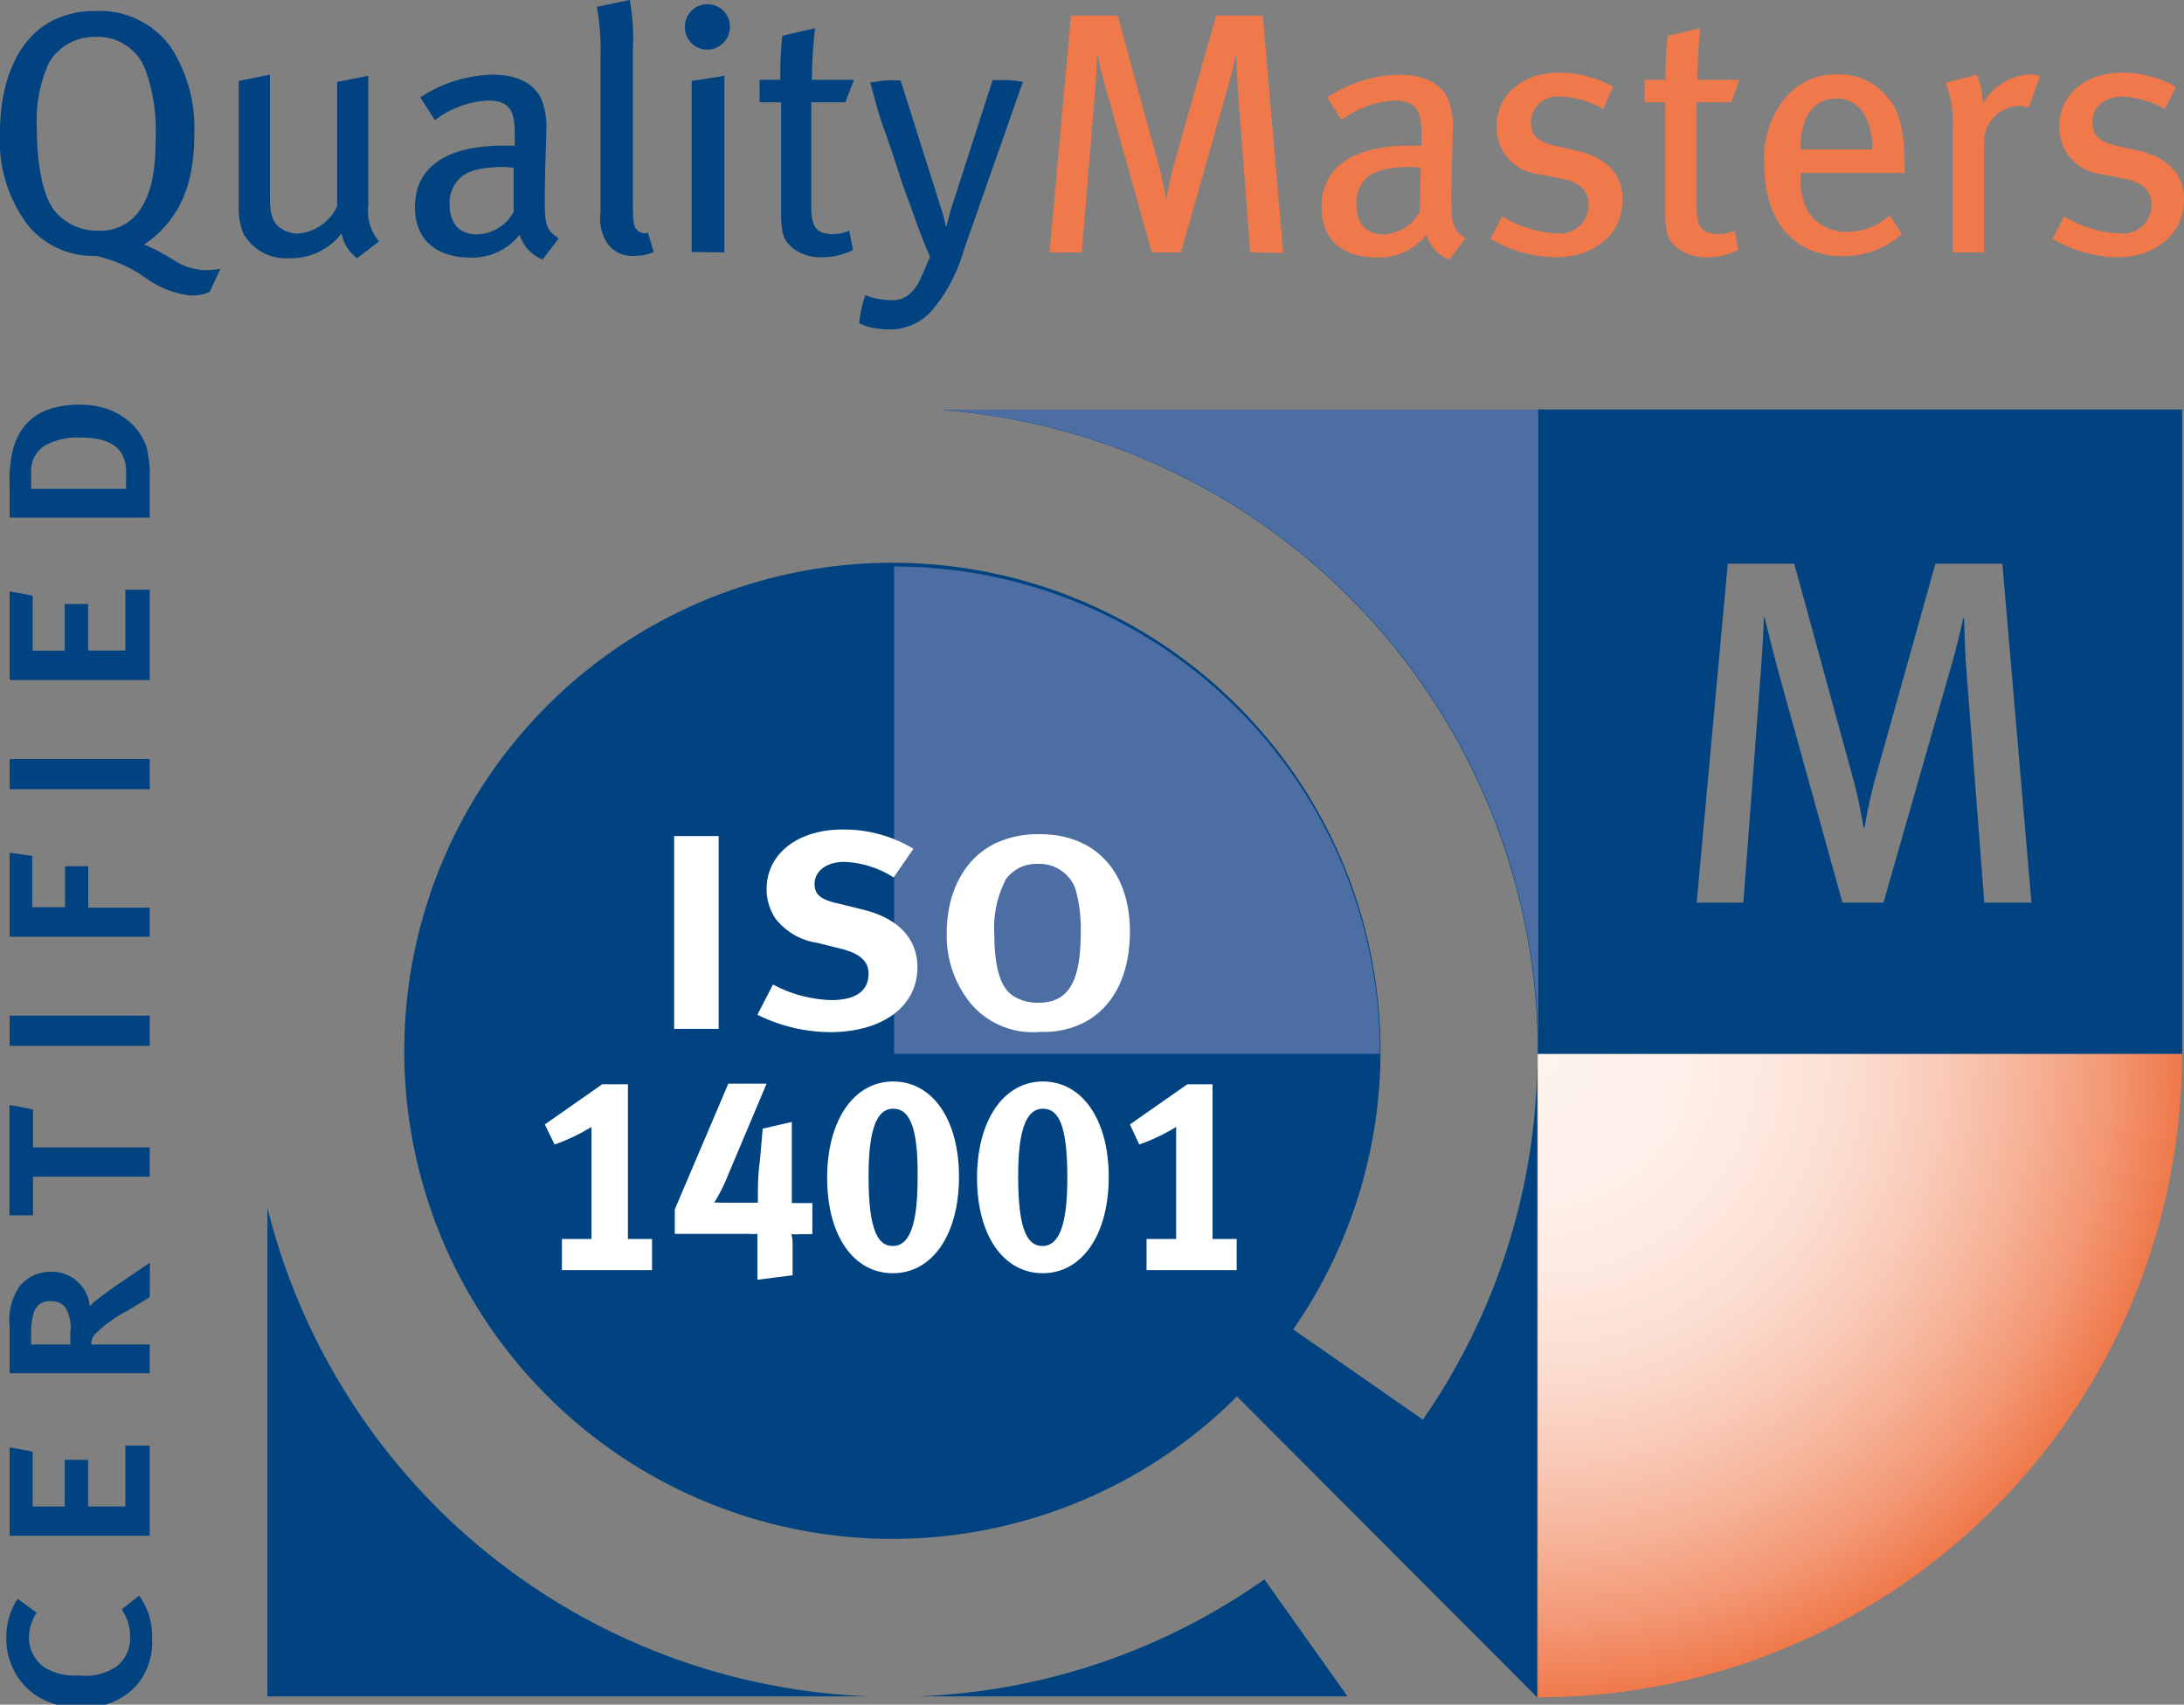 <svg id="tekst_2_regels" data-name="tekst 2 regels" xmlns="http://www.w3.org/2000/svg" xmlns:xlink="http://www.w3.org/1999/xlink" viewBox="0 0 140.31 109.53"><rect x="0" y="0" width="140.31" height="109.53" fill="#808080" stroke="none"/><defs><style>.cls-1{fill:url(#radial-gradient);}.cls-2{fill:#004380;}.cls-3{fill:#4c6ea3;}.cls-4{fill:#ef794b;}.cls-5{fill:#fff;}</style><radialGradient id="radial-gradient" cx="98.79" cy="67.68" r="41.39" gradientUnits="userSpaceOnUse"><stop offset="0" stop-color="#fef3ed"/><stop offset="0.2" stop-color="#fef1ea"/><stop offset="0.35" stop-color="#fde9e0"/><stop offset="0.5" stop-color="#fbdccf"/><stop offset="0.63" stop-color="#f9cab7"/><stop offset="0.76" stop-color="#f6b398"/><stop offset="0.89" stop-color="#f39773"/><stop offset="1" stop-color="#ef794b"/></radialGradient></defs><title>qm_ISO14001_kleur_ENG</title><path class="cls-1" d="M140.18,67.71H98.79v41.35A41.34,41.34,0,0,0,140.18,67.71Z"/><path class="cls-2" d="M83.08,85.42a31.36,31.36,0,1,0-3.61,4.31l19.29,19.33h0V68.5a41.17,41.17,0,0,1-7.35,22.72ZM98.79,66.93V26.34H60.41A41.41,41.41,0,0,1,98.79,66.93ZM17.18,77.61V109H55.92A41.44,41.44,0,0,1,17.18,77.61ZM58.92,109H86.57l-5.34-7.52A41.18,41.18,0,0,1,58.92,109ZM98.8,67.64c0-.24,0-.47,0-.71V68.5C98.8,68.21,98.8,67.93,98.8,67.64ZM57.39,109.06q.77,0,1.53,0h-3Q56.65,109.06,57.39,109.06Z"/><path class="cls-2" d="M98.79,26.31v41.4h41.4V26.31ZM127.48,58l-1.14-14.82c-.1-1.17-.13-2.81-.16-3.45h-.06c-.13.64-.45,2-.79,3.16L121,58h-2.63l-4-14.41c-.47-1.68-.85-3.32-1-3.89h-.06c0,.76-.13,2.75-.22,3.89L112,58h-3l2-21.78h4.27l3.66,13.37a31.84,31.84,0,0,1,.79,3.57h.07a32.49,32.49,0,0,1,.76-3.41l3.79-13.53h4.3L130.51,58Z"/><path class="cls-3" d="M98.82,66.93V26.33H60.37A41.41,41.41,0,0,1,98.82,66.93ZM79.5,45.55A31.13,31.13,0,0,0,57.44,36.4V67.72H88.65v-.08A31.08,31.08,0,0,0,79.5,45.55Z"/><path class="cls-2" d="M13.47,18.76a2.74,2.74,0,0,1-1.28.22,6.1,6.1,0,0,1-2.83-1.12,8.6,8.6,0,0,0-3.21-1.42,5.4,5.4,0,0,1-4.38-2A9,9,0,0,1,0,8.52C0,5.2,1.13,2.63,3.12,1.46a5.9,5.9,0,0,1,3-.75A5.61,5.61,0,0,1,11,3.07a9.54,9.54,0,0,1,1.48,5.6c0,2.86-.75,4.76-2.16,6.17a5.45,5.45,0,0,1-1.07.87,13.07,13.07,0,0,1,1.91,1,3.89,3.89,0,0,0,2,.65,5.35,5.35,0,0,0,1-.09ZM9.33,4.45A3.26,3.26,0,0,0,6.15,2.37,3.4,3.4,0,0,0,3.16,4,9,9,0,0,0,2.37,8.3c0,2.45.44,4.36,1.13,5.24a3.51,3.51,0,0,0,2.78,1.28A3,3,0,0,0,9,13.47c.67-1,1-2.3,1-4.6A11.41,11.41,0,0,0,9.33,4.45Z"/><path class="cls-2" d="M22.94,16.59a2.63,2.63,0,0,1-1-1.59,4.07,4.07,0,0,1-3.34,1.59,3.13,3.13,0,0,1-3-1.65,4.77,4.77,0,0,1-.26-1.86V5.2l2-.4v7.72c0,1.13.11,1.57.51,2a2,2,0,0,0,1.28.49,3.07,3.07,0,0,0,2.53-1.75v-8l2-.39v8.34a3,3,0,0,0,.69,2.3Z"/><path class="cls-2" d="M34.86,16.68a2.57,2.57,0,0,1-1.48-1.59,3.85,3.85,0,0,1-3.14,1.46c-2.21,0-3.58-1.13-3.58-3.25,0-2.57,2.05-3.94,5.64-3.94.26,0,.48,0,.77,0V8.65c0-1.3-.17-2.19-1.72-2.19a6.16,6.16,0,0,0-3.41,1.26L27,6.26A8.71,8.71,0,0,1,31.66,4.8c1.61,0,2.78.6,3.2,1.77a5,5,0,0,1,.23,1.95c0,.79-.09,2.5-.09,4.11s0,2.15.9,2.68Zm-2.5-5.95c-1.52,0-2.45.29-2.89.8a2.12,2.12,0,0,0-.58,1.61c0,1.22.62,1.92,1.75,1.92A2.75,2.75,0,0,0,33,13.61L33,10.78C32.72,10.75,32.54,10.73,32.36,10.73Z"/><path class="cls-2" d="M40.73,16.44A1.9,1.9,0,0,1,39,15.6a2.84,2.84,0,0,1-.42-1.93v-10A15,15,0,0,0,38.34.44L40.46,0a13.66,13.66,0,0,1,.2,3.16v10c0,1.17.07,1.44.29,1.64a.72.72,0,0,0,.68.16L42,16.19A3,3,0,0,1,40.73,16.44Z"/><path class="cls-2" d="M45.44,3.19A1.44,1.44,0,0,1,44,1.72a1.45,1.45,0,1,1,2.9,0A1.48,1.48,0,0,1,45.44,3.19Zm-1,13V5.2l2.1-.33V16.22Z"/><path class="cls-2" d="M54.31,6.57H52.12v6.68c0,1.37.33,1.79,1.44,1.79a2.4,2.4,0,0,0,1-.22l.24,1.24a4.42,4.42,0,0,1-2,.47A3,3,0,0,1,51,16c-.47-.42-.82-.64-.82-2.25V6.57H48.8V5.13h1.33a24.16,24.16,0,0,1,.13-2.83l2.1-.49c-.09.8-.2,2.2-.2,3.32h2.7Z"/><path class="cls-4" d="M80.32,16.22,79.53,5.84c-.07-.82-.09-2-.11-2.41h0c-.09.44-.31,1.39-.55,2.21l-3,10.58H74L71.17,6.13c-.34-1.17-.6-2.32-.69-2.72h0c0,.53-.08,1.92-.15,2.72L69.5,16.22H67.43L68.8,1h3l2.57,9.36a23,23,0,0,1,.55,2.5h0c.07-.38.24-1.37.53-2.39L78.13,1h3l1.31,15.25Z"/><path class="cls-4" d="M93.11,16.68a2.52,2.52,0,0,1-1.48-1.59,3.88,3.88,0,0,1-3.15,1.46c-2.21,0-3.58-1.13-3.58-3.25,0-2.57,2.06-3.94,5.64-3.94.27,0,.49,0,.78,0V8.65c0-1.3-.18-2.19-1.73-2.19a6.13,6.13,0,0,0-3.4,1.26l-.93-1.46A8.71,8.71,0,0,1,89.9,4.8c1.62,0,2.79.6,3.21,1.77a5,5,0,0,1,.22,1.95c0,.79-.09,2.5-.09,4.11s.05,2.15.91,2.68Zm-2.5-5.95c-1.53,0-2.46.29-2.9.8a2.12,2.12,0,0,0-.57,1.61c0,1.22.62,1.92,1.74,1.92a2.77,2.77,0,0,0,2.33-1.45l.06-2.83C91,10.75,90.79,10.73,90.61,10.73Z"/><path class="cls-4" d="M99.9,16.53a8.48,8.48,0,0,1-4.14-1.18l.73-1.45a7.62,7.62,0,0,0,3.57,1.1,1.83,1.83,0,0,0,2-1.79c0-1-.57-1.51-1.85-1.75l-1.36-.27a3,3,0,0,1-2.7-3.07c0-2,1.62-3.45,4-3.45a7,7,0,0,1,3.49.91L103,7a6,6,0,0,0-2.72-.79,1.7,1.7,0,0,0-1.93,1.66c0,.79.4,1.23,1.57,1.5l1.44.33c2,.47,2.88,1.64,2.88,3.1C104.26,15,102.49,16.53,99.9,16.53Z"/><path class="cls-4" d="M111.23,6.57H109v6.68c0,1.37.33,1.79,1.43,1.79a2.34,2.34,0,0,0,1-.22l.25,1.24a4.45,4.45,0,0,1-2,.47,3,3,0,0,1-1.87-.56c-.47-.42-.83-.64-.83-2.25V6.57h-1.32V5.13H107a24.16,24.16,0,0,1,.14-2.83l2.1-.49c-.09.8-.2,2.2-.2,3.32h2.7Z"/><path class="cls-4" d="M115.68,11.11v.26a4.18,4.18,0,0,0,.46,2.21,2.87,2.87,0,0,0,2.54,1.31,4,4,0,0,0,2.72-1.06l.78,1.21a5.63,5.63,0,0,1-3.83,1.42c-3.07,0-5-2.23-5-5.86a6.06,6.06,0,0,1,1.33-4.29,4.13,4.13,0,0,1,3.34-1.53,4,4,0,0,1,3,1.19c1,1,1.33,2.24,1.35,4.78v.36Zm3.93-4A2,2,0,0,0,118,6.33c-1.55,0-2.33,1.26-2.33,3.27h4.6A4.09,4.09,0,0,0,119.61,7.1Z"/><path class="cls-4" d="M130.34,6.92a1.81,1.81,0,0,0-.58-.11,2.32,2.32,0,0,0-2.3,2.26v7.15h-2V8.08A7.19,7.19,0,0,0,125,5.31l2-.51a4.56,4.56,0,0,1,.37,1.7v.2a3.66,3.66,0,0,1,3-1.92,2,2,0,0,1,.69.11Z"/><path class="cls-4" d="M136,16.53a8.47,8.47,0,0,1-4.13-1.18l.73-1.45a7.62,7.62,0,0,0,3.56,1.1,1.84,1.84,0,0,0,2.06-1.79c0-1-.58-1.51-1.86-1.75L135,11.19a3,3,0,0,1-2.7-3.07c0-2,1.62-3.45,4-3.45a7,7,0,0,1,3.49.91L139.08,7a6,6,0,0,0-2.72-.79c-1.18,0-1.93.66-1.93,1.66,0,.79.4,1.23,1.57,1.5l1.44.33c2,.47,2.87,1.64,2.87,3.1C140.31,15,138.54,16.53,136,16.53Z"/><path class="cls-2" d="M61.9,16.13A10.29,10.29,0,0,1,59.83,20a3.61,3.61,0,0,1-2.63,1.17,7.14,7.14,0,0,1-1-.08,3.24,3.24,0,0,1-1-.33,7.52,7.52,0,0,1,.15-.95c.08-.32.16-.6.24-.85a3.89,3.89,0,0,0,.81.24,4.73,4.73,0,0,0,.9.09,1.73,1.73,0,0,0,1.07-.34,2.75,2.75,0,0,0,.79-1.09l.59-1.36c-.34-.79-.68-1.63-1-2.55s-.7-1.86-1-2.83-.66-2-1-2.95-.59-1.95-.84-2.88c.28,0,.59-.09.95-.12s.68,0,1,0l2.53,8c.07.2.14.42.21.67s.12.47.16.67h.08c0-.23.1-.47.16-.7a5.19,5.19,0,0,1,.19-.66l2.58-8c.26,0,.57,0,.94,0a5.12,5.12,0,0,1,1,.12Z"/><path class="cls-5" d="M46.17,53.72V66.11H43.31V53.72Z"/><path class="cls-5" d="M57.41,56.38a6.3,6.3,0,0,0-3.18-1c-1.12,0-1.9.59-1.9,1.43,0,.64.37,1,1.51,1.24l1.65.41c2.23.56,3.45,1.86,3.45,3.69,0,2.52-2.24,4.17-5.63,4.17a10.58,10.58,0,0,1-4.65-1.12l1-1.94a8.44,8.44,0,0,0,3.75,1c1.57,0,2.39-.59,2.39-1.7,0-.8-.57-1.3-1.78-1.6l-1.51-.38a4.12,4.12,0,0,1-2.69-1.56,3.39,3.39,0,0,1-.57-1.89c0-2.27,2-3.83,4.88-3.83a8.59,8.59,0,0,1,4.55,1.24Z"/><path class="cls-5" d="M72.59,59.85c0,2.8-1.06,4.9-3,5.88a5.65,5.65,0,0,1-2.73.57,5.23,5.23,0,0,1-4.43-1.74A6.9,6.9,0,0,1,60.82,60c0-2.68,1.12-4.81,3.08-5.79a6.42,6.42,0,0,1,2.82-.61C70.35,53.56,72.59,56,72.59,59.85Zm-8-3.28A6.65,6.65,0,0,0,63.88,60c0,2.14.39,3.47,1.22,4a2.94,2.94,0,0,0,1.62.43c1.9,0,2.71-1.32,2.71-4.48a9.29,9.29,0,0,0-.35-2.87,2.46,2.46,0,0,0-2.4-1.57A2.42,2.42,0,0,0,64.57,56.57Z"/><path class="cls-5" d="M40.34,69.67v9.94h1.55v2H36.1v-2H38v-7.2a12.34,12.34,0,0,1-2.37,1.13L35,72.25l3.69-2.58Z"/><path class="cls-5" d="M49.25,69.63l-2.53,6a10.3,10.3,0,0,1-.84,1.65,1.63,1.63,0,0,1,.38,0h2c.22,0,.43,0,.43,0s0-.23,0-.32c0-.5,0-1.5.13-2.37L49,72.52l1.87-.43v3.16c0,.41,0,1.19,0,1.51s0,.54,0,.54l.57,0h.75v2h-.8a3.24,3.24,0,0,1-.55,0,2.21,2.21,0,0,1,.08.64v2l-2.26.29V79.72a4.17,4.17,0,0,1,0-.44,2.83,2.83,0,0,1-.57,0H43.35V77.71l3.44-8.08Z"/><path class="cls-5" d="M61.61,75.62c0,3.74-1.73,6.19-4.25,6.19s-4.22-2.41-4.22-6.13,1.73-6.19,4.24-6.19S61.61,71.9,61.61,75.62Zm-4.23-4.38c-1.21,0-1.58,1.76-1.58,4.35,0,3.61.66,4.47,1.56,4.47,1.22,0,1.59-1.78,1.59-4.37C59,72.08,58.29,71.24,57.38,71.24Z"/><path class="cls-5" d="M71.23,75.62c0,3.74-1.73,6.19-4.24,6.19s-4.22-2.41-4.22-6.13S64.5,69.49,67,69.49,71.23,71.9,71.23,75.62ZM67,71.24c-1.21,0-1.59,1.76-1.59,4.35,0,3.61.66,4.47,1.57,4.47,1.21,0,1.59-1.78,1.59-4.37C68.58,72.08,67.92,71.24,67,71.24Z"/><path class="cls-5" d="M77.9,69.67v9.94h1.55v2H73.66v-2h1.9v-7.2a12.34,12.34,0,0,1-2.37,1.13l-.6-1.29,3.69-2.58Z"/><path class="cls-2" d="M9.77,105.3a4.24,4.24,0,0,1-1.07,3.07,4.55,4.55,0,0,1-3.42,1.36A5.17,5.17,0,0,1,2.41,109a4.35,4.35,0,0,1-2-3.73,4.52,4.52,0,0,1,.72-2.54l1.22.89a3,3,0,0,0-.49,1.61,2.36,2.36,0,0,0,1,1.91,3.66,3.66,0,0,0,2.17.51,3.56,3.56,0,0,0,2.5-.6,2.34,2.34,0,0,0,.83-1.89,3.08,3.08,0,0,0-.54-1.75l1.12-.88A4.44,4.44,0,0,1,9.77,105.3Z"/><path class="cls-2" d="M9.62,98.68h-9V93l1.48.27v3.53H4.16v-3h1.5V96.8H8.05V92.89H9.62Z"/><path class="cls-2" d="M9.62,83.35l-1.45.88a8.15,8.15,0,0,0-2.09,1.52,1,1,0,0,0-.22.64H9.62v1.85h-9v-3a3.86,3.86,0,0,1,.63-2.58,2.54,2.54,0,0,1,2-.94,2.43,2.43,0,0,1,2.52,2.23,2.05,2.05,0,0,1,.42-.41c.38-.29,1-.76,1.62-1.17l1.82-1.24ZM2,86.39H4.52v-.81A2.45,2.45,0,0,0,4.19,84a1.09,1.09,0,0,0-.93-.39,1,1,0,0,0-1.09.76A4,4,0,0,0,2,85.49Z"/><path class="cls-2" d="M2.12,71.28v2.45h7.5v1.88H2.12v2.48H.61V71Z"/><path class="cls-2" d="M9.62,67.2h-9V65.26h9Z"/><path class="cls-2" d="M2.07,55v3.29H4.18V55.66H5.67v2.66H9.62v1.87h-9v-5.4Z"/><path class="cls-2" d="M9.62,50.71h-9V48.77h9Z"/><path class="cls-2" d="M9.62,43.69h-9V38l1.48.27v3.54H4.16v-3h1.5V41.8H8.05V37.89H9.62Z"/><path class="cls-2" d="M.85,28.8C1.32,27.25,2.44,26,5.13,26s4.05,1.7,4.32,2.89a7.18,7.18,0,0,1,.17,1.87v2.5h-9v-2A8.6,8.6,0,0,1,.85,28.8Zm2.07-.19A1.9,1.9,0,0,0,2,30.41v1h6.1V30.19a2.14,2.14,0,0,0-.26-1c-.23-.46-.88-1.07-2.6-1.07A4.28,4.28,0,0,0,2.92,28.61Z"/></svg>